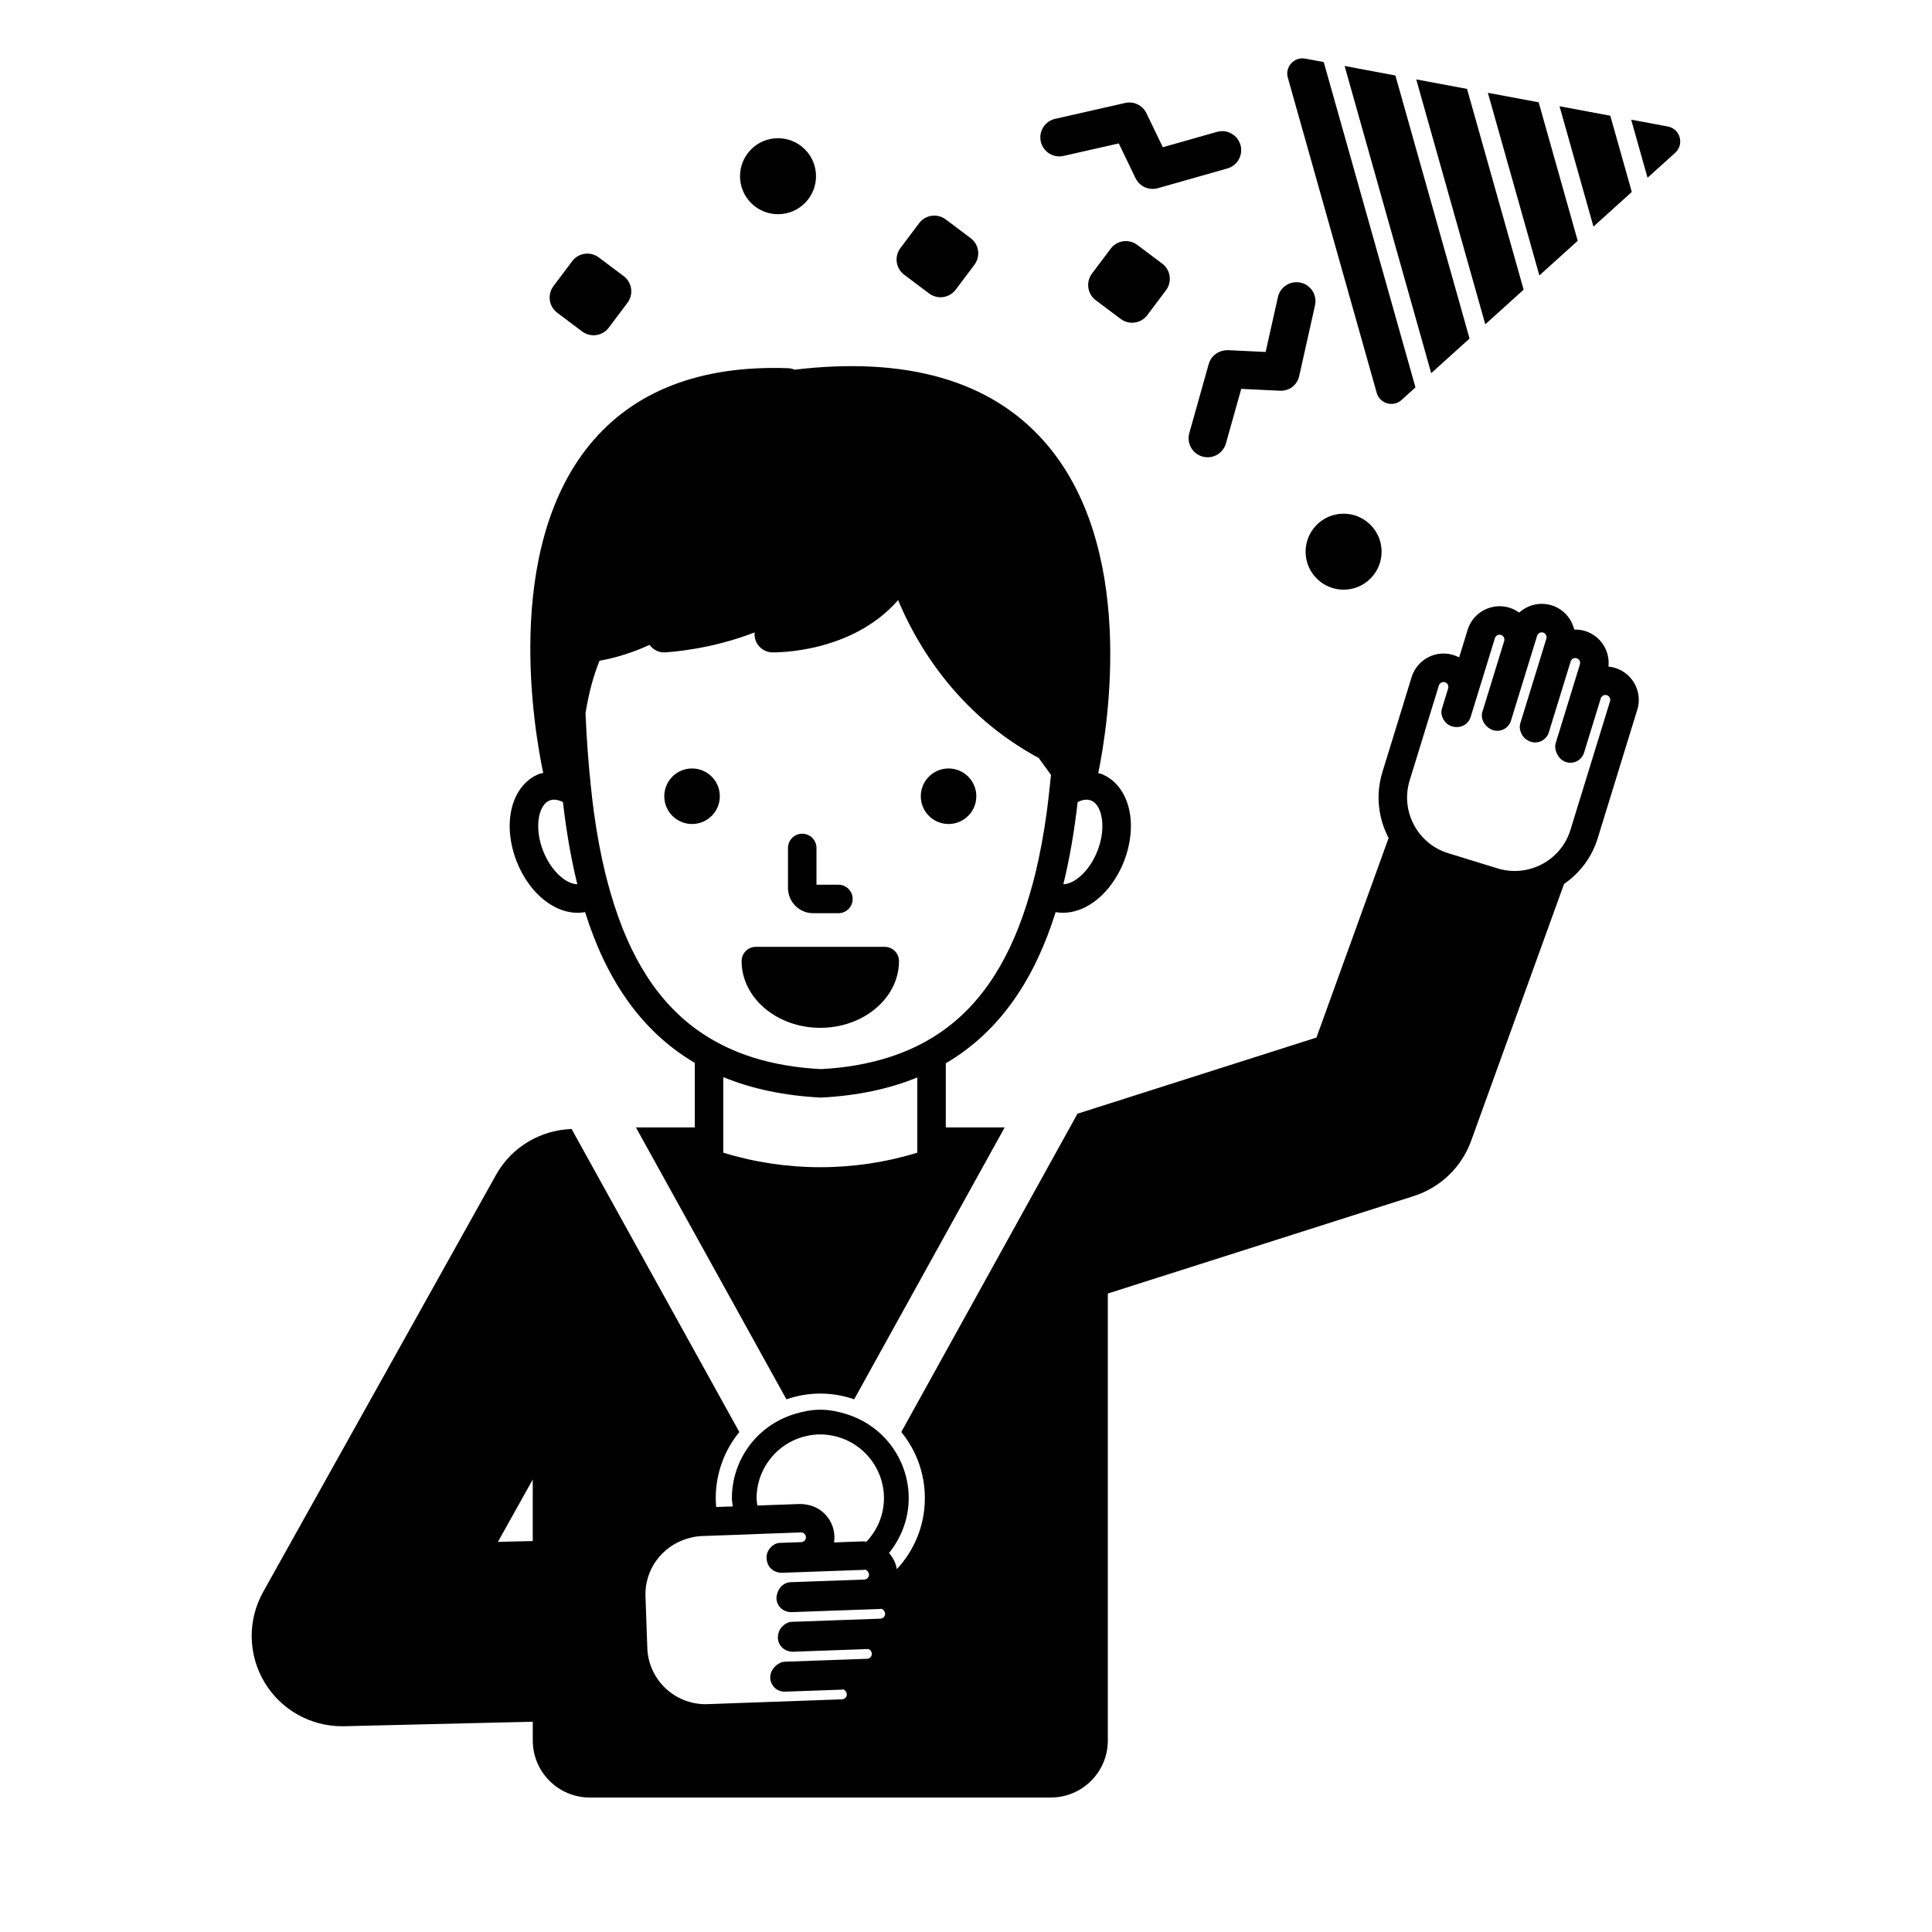<?xml version="1.0" encoding="UTF-8"?>
<!-- Uploaded to: SVG Find, www.svgrepo.com, Generator: SVG Find Mixer Tools -->
<svg fill="#000000" width="800px" height="800px" version="1.1" viewBox="144 144 512 512" xmlns="http://www.w3.org/2000/svg">
 <path d="m419.82 181.52c-0.613-2.715 1.086-5.41 3.805-6.027l18.547-4.203c2.269-0.535 4.633 0.609 5.648 2.727l4.344 9.004 14.348-4.074c2.688-0.758 5.461 0.793 6.223 3.473 0.762 2.676-0.793 5.461-3.469 6.223l-18.426 5.231c-0.457 0.129-0.922 0.191-1.379 0.191-1.895 0-3.68-1.074-4.535-2.852l-4.441-9.207-14.637 3.316c-2.703 0.621-5.406-1.09-6.027-3.801zm44.504 58.949-5.144 18.309c-0.754 2.68 0.809 5.461 3.488 6.215 0.457 0.129 0.914 0.188 1.367 0.188 2.199 0 4.223-1.453 4.848-3.676l4.059-14.449 10.211 0.488c2.609 0.129 4.625-1.543 5.156-3.934l4.184-18.691c0.609-2.715-1.102-5.41-3.812-6.016-2.731-0.578-5.41 1.105-6.016 3.816l-3.258 14.555-9.984-0.477c-2.422-0.004-4.457 1.414-5.098 3.672zm-183.44 131.75c-1.777-4.559-2.266-9.359-1.383-13.516 0.992-4.66 3.691-8.164 7.406-9.609 0.34-0.133 0.707-0.152 1.055-0.246-2.379-11.234-10.656-58.707 12.18-86.836 11.656-14.355 29.41-21.262 52.668-20.438 0.613 0.02 1.203 0.156 1.746 0.395 29.602-3.512 51.82 2.848 66.07 18.898 24.594 27.699 17.082 75.031 14.422 88.039 0.27 0.082 0.551 0.09 0.816 0.191 3.715 1.445 6.414 4.949 7.41 9.609 0.879 4.156 0.391 8.953-1.383 13.516-1.777 4.555-4.66 8.422-8.121 10.887-2.59 1.84-5.387 2.789-8.07 2.789-0.656 0-1.309-0.059-1.945-0.176-5.356 17.133-14.305 31.363-29.109 40.062v16.992h15.605l-1.688 3.047-32.035 57.871-6.16 11.133c-2.82-0.969-5.832-1.516-8.98-1.516-3.148 0-6.16 0.551-8.98 1.516l-39.883-72.051h15.605v-17.098c-14.773-8.707-23.715-22.895-29.074-39.957-0.648 0.117-1.312 0.18-1.984 0.18-2.68 0-5.477-0.949-8.062-2.789-3.465-2.469-6.352-6.336-8.125-10.895zm155-11.941c-0.266-1.25-0.973-3.449-2.762-4.144-0.391-0.148-0.789-0.215-1.188-0.215-0.832 0-1.641 0.285-2.344 0.633-0.863 7.531-2.086 14.84-3.793 21.773 1.406-0.02 2.785-0.805 3.586-1.379 2.242-1.594 4.234-4.32 5.461-7.473 1.234-3.152 1.613-6.504 1.039-9.195zm-17.531 15.312c1.227-5.078 2.234-10.457 3.019-16.152 0.305-2.211 0.555-4.508 0.801-6.805 0.117-1.094 0.25-2.16 0.355-3.273l-3.25-4.488c-21.812-11.734-32.508-30.422-37.273-41.828-12.344 14.117-32.367 13.852-33.359 13.84-2.176-0.051-4.043-1.559-4.547-3.676-0.129-0.547-0.16-1.094-0.102-1.625-11.77 4.617-22.898 5.254-23.738 5.297-1.629 0.129-3.191-0.695-4.121-1.984-5.91 2.723-10.926 3.809-13.25 4.199-1.543 3.766-2.836 8.367-3.719 13.906 0.289 6.852 0.77 13.395 1.441 19.633 0.246 2.301 0.496 4.602 0.805 6.816 0.789 5.676 1.793 11.035 3.019 16.098 0.465 1.918 0.988 3.758 1.52 5.582 4.773 16.301 12.375 28.906 24.234 36.789 3.992 2.652 8.453 4.789 13.449 6.352 5.356 1.672 11.305 2.715 17.941 3.051 6.715-0.344 12.707-1.434 18.109-3.168 4.812-1.543 9.133-3.617 12.996-6.195 11.812-7.875 19.391-20.48 24.152-36.801 0.535-1.816 1.055-3.652 1.516-5.566zm-31.262 53.945c-7.269 2.973-15.699 4.836-25.512 5.336-9.973-0.504-18.531-2.394-25.895-5.422v20.023c16.676 5.137 34.73 5.137 51.406 0zm-99.164-60.062c1.23 3.152 3.219 5.879 5.461 7.473 1.266 0.898 2.519 1.363 3.609 1.379-1.711-6.934-2.941-14.238-3.809-21.77-0.707-0.352-1.516-0.641-2.352-0.641-0.398 0-0.797 0.066-1.188 0.215-1.301 0.508-2.309 2.016-2.758 4.144-0.57 2.695-0.195 6.047 1.035 9.199zm71.59 16.539h6.668c2.086 0 3.777-1.691 3.777-3.777 0-2.086-1.691-3.777-3.777-3.777h-5.809v-9.738c0-2.086-1.691-3.777-3.777-3.777-2.086 0-3.777 1.691-3.777 3.777v10.594c-0.004 3.691 3 6.699 6.695 6.699zm-32.117-38.359c-4.062 0-7.359 3.293-7.359 7.359 0 4.062 3.293 7.359 7.359 7.359 4.062 0 7.359-3.293 7.359-7.359 0-4.062-3.293-7.359-7.359-7.359zm67.977 0c-4.062 0-7.359 3.293-7.359 7.359 0 4.062 3.293 7.359 7.359 7.359 4.062 0 7.359-3.293 7.359-7.359 0-4.062-3.297-7.359-7.359-7.359zm-16.914 47.27h-34.152c-2.086 0-3.777 1.691-3.777 3.777 0 9.75 9.355 17.684 20.855 17.684s20.852-7.93 20.852-17.684c0.004-2.086-1.691-3.777-3.777-3.777zm199.44-62.863-10.496 34.094c-1.578 5.125-4.816 9.273-8.922 12.109l-24.613 68.055c-2.527 6.992-8.156 12.41-15.238 14.66l-81.047 25.82v118.45c0 8.348-6.766 15.113-15.113 15.113h-122.17c-8.348 0-15.113-6.766-15.113-15.113v-4.977l-49.988 1.195c-0.188 0.004-0.383 0.004-0.574 0.004-8.371 0-16.152-4.379-20.488-11.57-4.438-7.356-4.59-16.527-0.402-24.023l61.715-110.52c4.227-7.566 11.953-11.863 20.023-12.168l0.211 0.383 20.492 37.02 23.75 42.906c-3.902 4.773-6.25 10.871-6.25 17.52 0 0.797 0.055 1.578 0.117 2.356l4.387-0.156c-0.07-0.734-0.223-1.445-0.223-2.199 0-4.984 1.59-9.586 4.254-13.391 2.961-4.231 7.305-7.356 12.348-8.906 2.176-0.668 4.438-1.133 6.828-1.133s4.652 0.465 6.824 1.133c5.043 1.551 9.387 4.676 12.348 8.906 2.664 3.801 4.254 8.406 4.254 13.391 0 5.527-2.004 10.543-5.215 14.555 1.059 1.18 1.793 2.633 2.078 4.269 4.59-4.945 7.418-11.547 7.418-18.824 0-6.648-2.348-12.746-6.25-17.523l44.242-79.922 2.453-4.43 63.332-20.18 19.125-52.887c-2.738-5.195-3.504-11.43-1.645-17.473l7.742-25.168c1.438-4.656 6.387-7.289 11.055-5.852 0.535 0.164 1.055 0.379 1.539 0.633l2.254-7.324c0.688-2.25 2.223-4.102 4.32-5.207 2.102-1.105 4.488-1.332 6.734-0.641 0.949 0.293 1.824 0.734 2.602 1.301 0.551-0.5 1.168-0.934 1.84-1.289 2.09-1.109 4.488-1.332 6.734-0.645 3.102 0.953 5.305 3.469 6.008 6.422 0.934-0.008 1.934 0.098 2.887 0.391 4.117 1.266 6.648 5.293 6.188 9.43 0.594 0.055 1.195 0.176 1.785 0.355 4.668 1.441 7.297 6.398 5.863 11.055zm-237.78 218.65-4.606 0.164-5.594 0.199c-1.383 0.051-2.691 0.34-3.953 0.727-6.504 2-11.168 8.125-10.914 15.242l0.488 13.707c0.297 8.316 7.16 14.879 15.418 14.879 0.184 0 0.367 0 0.555-0.012l4.012-0.145 31.641-1.133c0.699-0.023 1.266-0.633 1.238-1.332-0.023-0.695-0.691-1.52-1.332-1.234l-15.043 0.535c-1.406 0.004-2.594-0.609-3.312-1.738-0.723-1.121-0.797-2.539-0.203-3.731 0.621-1.238 2.051-2.41 3.434-2.465l21.848-0.781c0.457-0.016 0.754-0.262 0.895-0.41 0.137-0.148 0.363-0.461 0.348-0.914-0.023-0.703-0.613-1.422-1.332-1.246l-19.648 0.703c-2.094-0.035-3.828-1.543-3.91-3.625-0.039-1.004 0.316-2.168 1-2.906 0.68-0.734 1.625-1.352 2.629-1.391l23.543-0.84c0.457-0.016 0.754-0.262 0.891-0.41 0.137-0.148 0.367-0.469 0.348-0.922-0.016-0.457-0.266-0.758-0.41-0.895-0.148-0.137-0.453-0.508-0.922-0.344l-23.543 0.84c-1.012-0.004-1.98-0.336-2.715-1.02s-1.168-1.633-1.199-2.633c-0.016-0.457 0.082-0.906 0.215-1.344 0.477-1.562 1.789-2.871 3.414-2.934l1.062-0.039 18.59-0.668c0.457-0.016 0.754-0.266 0.895-0.414 0.137-0.148 0.363-0.461 0.348-0.914-0.008-0.219-0.094-0.434-0.203-0.637-0.246-0.438-0.68-0.762-1.133-0.605l-21.844 0.781c-1.418-0.039-2.742-0.699-3.434-1.934-0.645-1.145-0.75-2.731-0.102-3.883 0.477-0.852 1.203-1.566 2.082-1.902 0.305-0.117 0.629-0.191 0.969-0.203l5.707-0.203c0.695-0.023 1.262-0.633 1.238-1.332-0.016-0.453-0.266-0.754-0.414-0.887-0.145-0.133-0.441-0.355-0.875-0.355-0.016 0-0.031 0-0.047 0.004l-8.84 0.316zm4.582-7.731 5.891-0.211 5.375-0.191c0.57 0 1.133 0.051 1.684 0.141 1.73 0.281 3.34 1.008 4.652 2.231 1.734 1.613 2.734 3.797 2.816 6.156 0.02 0.566-0.016 1.121-0.098 1.656l7.656-0.277c0.32 0 0.625 0.055 0.934 0.086 2.859-3.023 4.644-7.078 4.644-11.559 0-2.387-0.512-4.648-1.406-6.707-2.137-4.906-6.535-8.598-11.871-9.762-1.164-0.254-2.363-0.406-3.598-0.406-1.238 0-2.438 0.152-3.602 0.406-5.34 1.168-9.738 4.856-11.871 9.766-0.895 2.059-1.406 4.32-1.406 6.703 0 0.676 0.125 1.316 0.199 1.969zm-59.52 9.414v-16.309l-9.23 16.527zm275-188.46 5.883-19.117 4.609-14.98c0.203-0.664-0.188-1.406-0.855-1.609-0.43-0.137-0.801 0.004-0.973 0.098-0.176 0.094-0.496 0.316-0.629 0.75l-3.598 11.691-0.832 2.703c-0.395 1.273-1.426 2.25-2.723 2.562-1.293 0.316-2.656-0.078-3.598-1.031-0.965-0.992-1.609-2.734-1.199-4.055l2.457-7.981 3.973-12.91c0.207-0.668-0.188-1.406-0.852-1.609-0.438-0.129-0.809 0.004-0.98 0.098-0.176 0.094-0.496 0.316-0.629 0.75l-3.699 12.016-2.086 6.781c-0.613 1.988-2.734 3.121-4.715 2.5-0.961-0.293-1.945-1.012-2.41-1.898-0.473-0.887-0.746-1.977-0.453-2.938l2.41-7.824 4.523-14.688c0.203-0.664-0.188-1.402-0.855-1.609-0.434-0.137-0.797 0.004-0.973 0.098-0.176 0.094-0.496 0.316-0.629 0.75v0.004l-4.562 14.816-2.371 7.699c-0.297 0.961-0.961 1.766-1.852 2.231-0.891 0.469-1.922 0.562-2.887 0.262-1.988-0.621-3.449-2.84-2.84-4.828l1.602-5.195 4.188-13.598c0.133-0.438-0.004-0.801-0.098-0.98-0.094-0.176-0.316-0.496-0.754-0.629-0.422-0.137-0.809 0.004-0.98 0.098-0.176 0.094-0.496 0.316-0.629 0.75l-4.656 15.129-1.773 5.766c-0.418 1.352-1.555 2.359-2.945 2.609-1.266 0.238-2.828-0.184-3.699-1.172-0.402-0.453-0.711-0.984-0.906-1.543-0.227-0.656-0.293-1.352-0.086-2.031l1.676-5.457c0.133-0.441 0-0.801-0.094-0.98-0.098-0.176-0.32-0.496-0.758-0.629-0.117-0.035-0.242-0.055-0.363-0.055-0.551 0-1.078 0.363-1.246 0.906l-7.383 23.996-0.359 1.168c-2.504 8.129 2.078 16.785 10.211 19.289l13.113 4.035c8.113 2.492 16.777-2.078 19.285-10.207zm25.805-186.41-9.711-1.816 4.34 15.395 7.332-6.625c2.473-2.238 1.316-6.344-1.961-6.953zm-52.543 56.191-19.652-69.707-13.461-2.523 22.953 81.41zm28.664-25.898-10.348-36.703-13.461-2.519 13.648 48.402zm-53.27 40.285c0.809 2.875 4.363 3.902 6.582 1.898l3.691-3.336-24.309-86.211-4.894-0.918c-2.938-0.547-5.434 2.18-4.621 5.055zm38.938-27.336-15-53.207-13.461-2.519 18.301 64.906zm28.664-25.898-5.695-20.199-13.457-2.519 8.992 31.898zm-138.1 15.035-4.957 6.602c-1.672 2.227-1.223 5.383 1.004 7.055l6.602 4.957c2.227 1.672 5.383 1.223 7.055-1.004l4.957-6.602c1.672-2.227 1.223-5.383-1.004-7.055l-6.602-4.957c-2.227-1.668-5.383-1.219-7.055 1.004zm-48.121 11.863c2.227 1.672 5.383 1.223 7.055-1.004l4.957-6.602c1.672-2.227 1.223-5.383-1.004-7.055l-6.602-4.957c-2.227-1.672-5.383-1.223-7.055 1.004l-4.957 6.602c-1.672 2.227-1.223 5.383 1.004 7.055zm-91.945 10.074c2.227 1.672 5.383 1.223 7.055-1.004l4.957-6.602c1.672-2.227 1.223-5.383-1.004-7.055l-6.602-4.957c-2.227-1.672-5.383-1.223-7.055 1.004l-4.957 6.602c-1.672 2.227-1.223 5.383 1.004 7.055zm59.105-34.102c3.891-3.977 3.82-10.352-0.156-14.238-3.977-3.891-10.352-3.82-14.238 0.156-3.891 3.977-3.82 10.352 0.156 14.238 3.973 3.891 10.348 3.82 14.238-0.156zm135.49 85.422c-3.891 3.977-3.82 10.352 0.156 14.238 3.977 3.891 10.352 3.82 14.238-0.156 3.891-3.977 3.82-10.352-0.156-14.238-3.973-3.891-10.348-3.82-14.238 0.156z"/>
</svg>